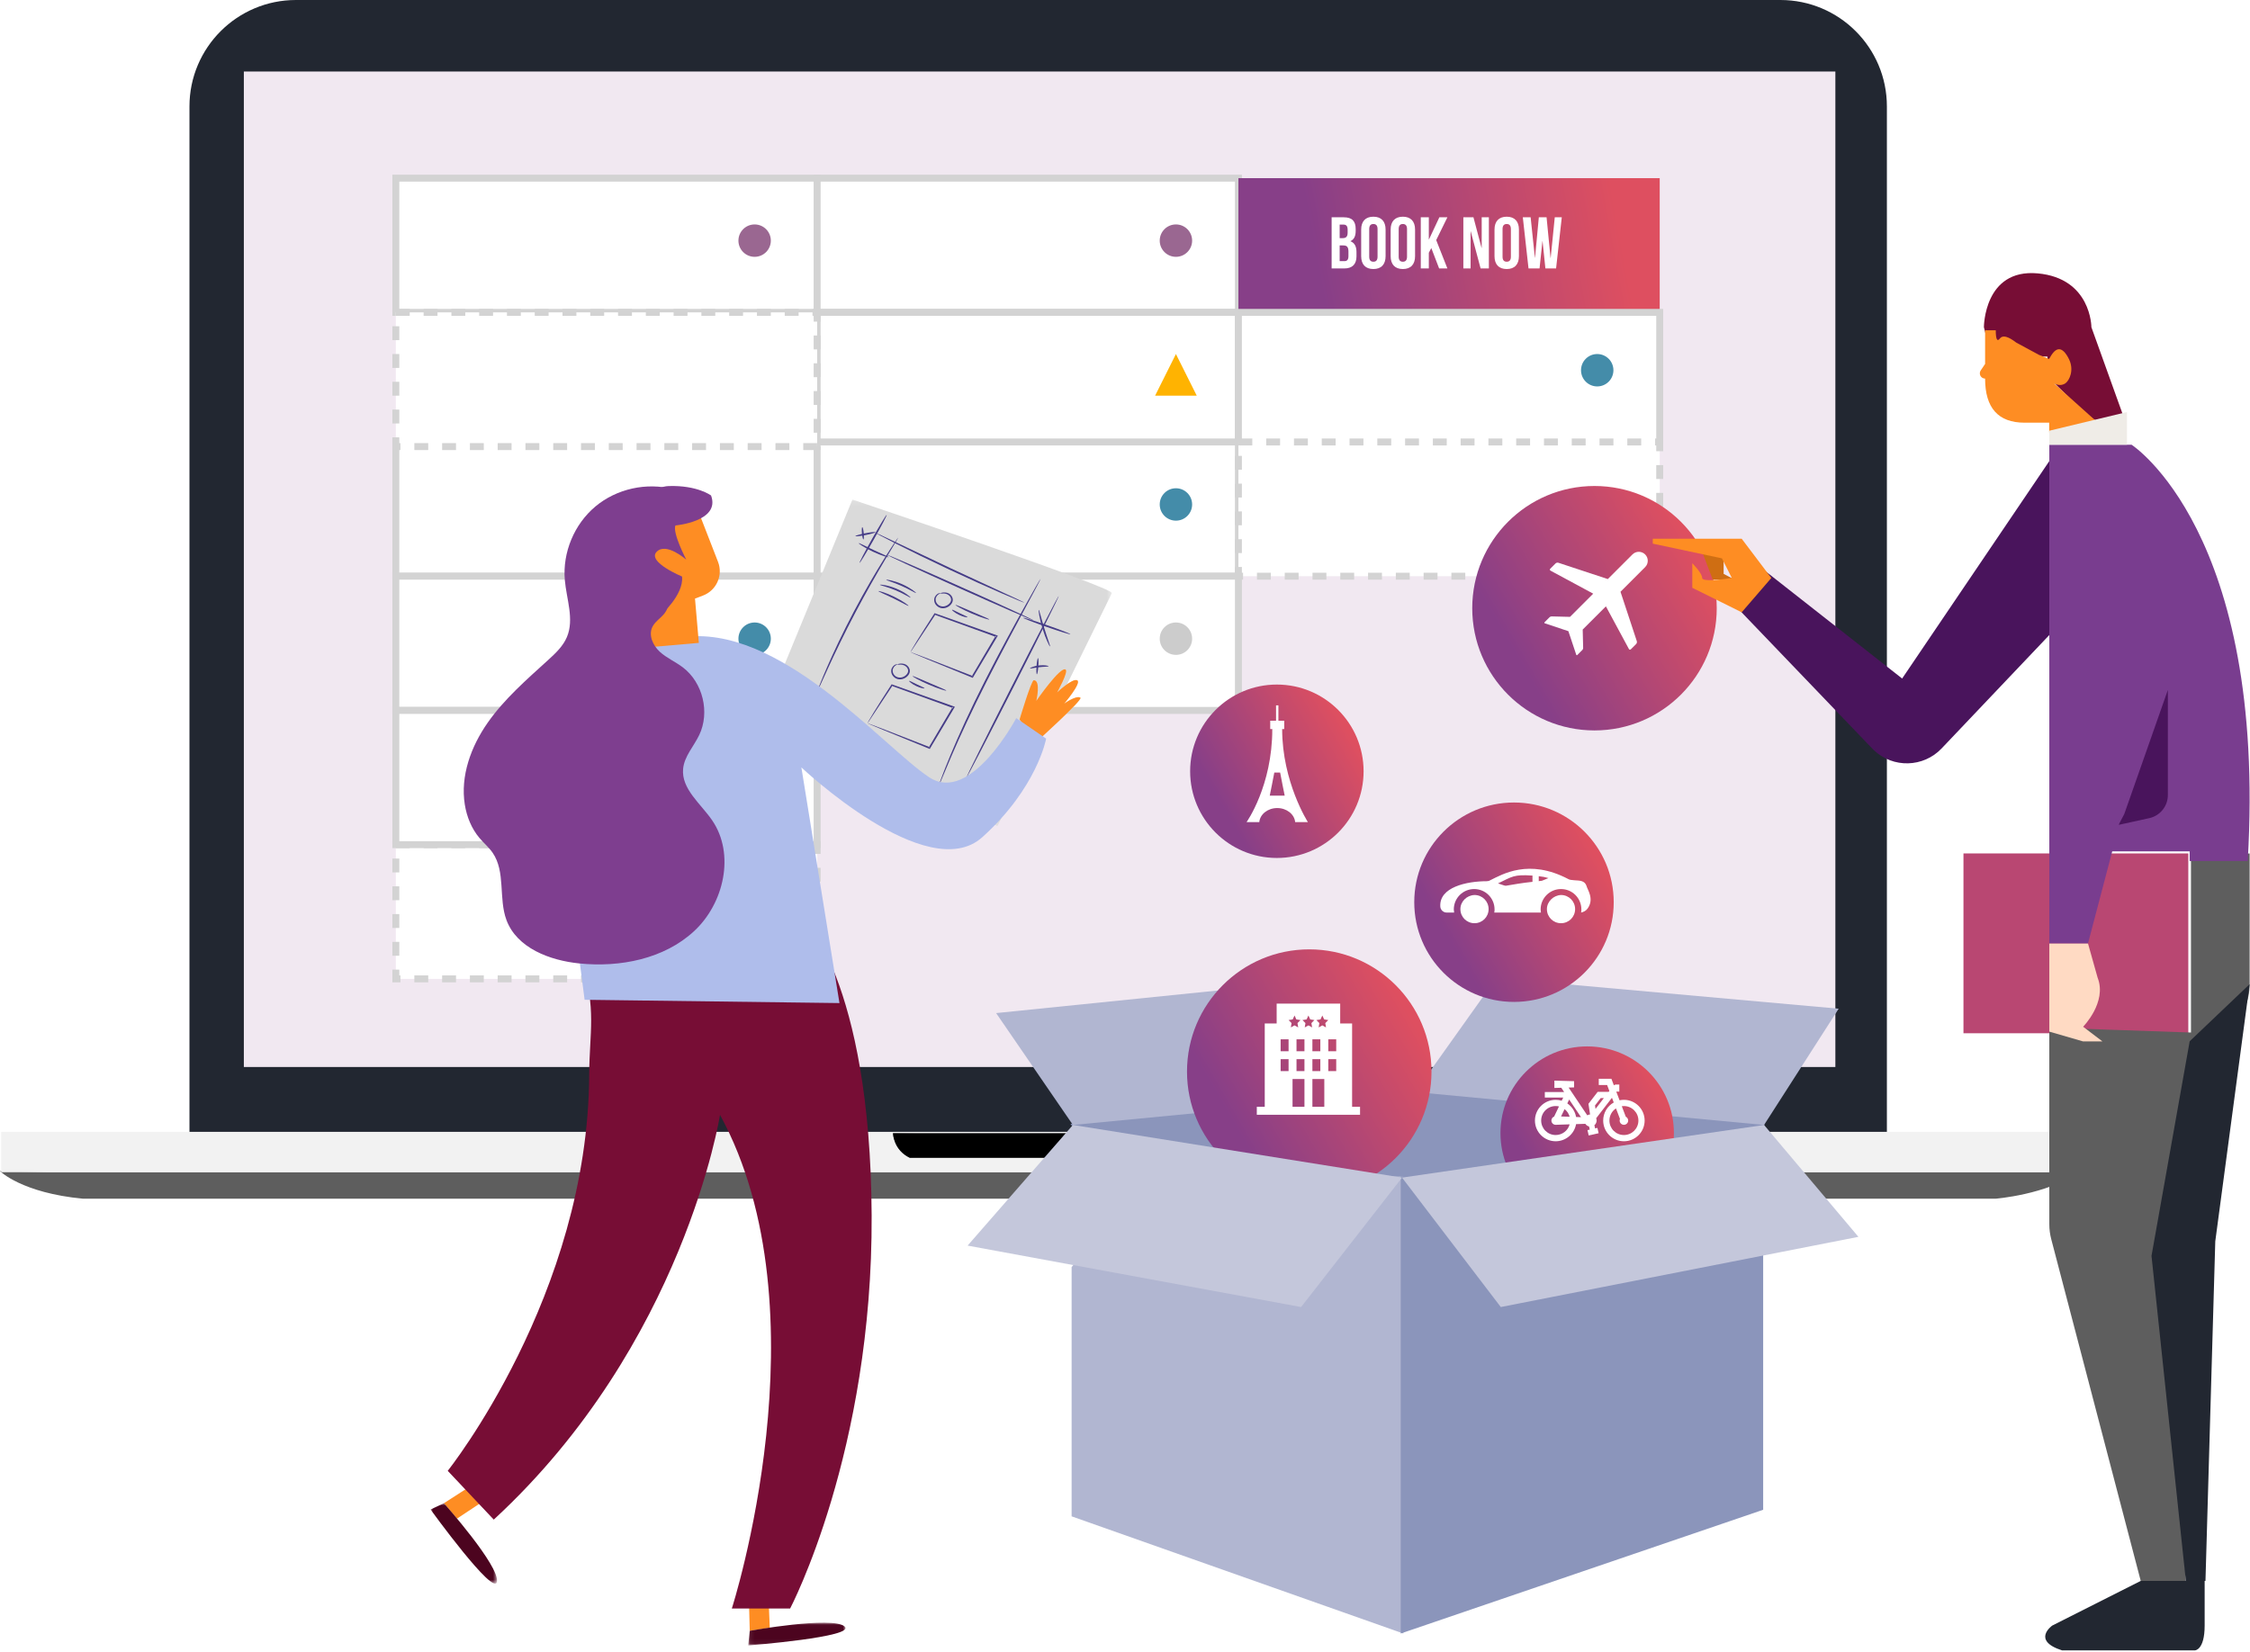<?xml version="1.0" encoding="UTF-8"?> <svg xmlns="http://www.w3.org/2000/svg" xmlns:xlink="http://www.w3.org/1999/xlink" width="486px" height="357px" viewBox="0 0 486 357"><title>Group 39</title><desc>Created with Sketch.</desc><defs><linearGradient x1="17.949%" y1="51.953%" x2="91.026%" y2="47.656%" id="linearGradient-1"><stop stop-color="#873F88" offset="0%"></stop><stop stop-color="#DE4F60" offset="100%"></stop></linearGradient><linearGradient x1="100%" y1="37.234%" x2="0%" y2="37.234%" id="linearGradient-2"><stop stop-color="#949599" offset="0%"></stop><stop stop-color="#9E9FA3" offset="3.582%"></stop><stop stop-color="#B9BABC" offset="5.166%"></stop><stop stop-color="#E0E1E3" offset="8.56%"></stop><stop stop-color="#D8D9DB" offset="91.829%"></stop><stop stop-color="#C2C3C5" offset="94.545%"></stop><stop stop-color="#8D8E90" offset="100%"></stop></linearGradient><path d="M192.882,244.825 C192.882,244.825 192.933,248.434 196.519,250.158 L252.278,250.158 C252.278,250.158 255.346,249.036 256.028,244.825 L193.786,244.825" id="path-3"></path><filter x="-0.8%" y="-9.4%" width="101.6%" height="118.8%" id="filter-4"><feGaussianBlur stdDeviation="0.5" in="SourceAlpha" result="shadowBlurInner1"></feGaussianBlur><feOffset dx="0" dy="0" in="shadowBlurInner1" result="shadowOffsetInner1"></feOffset><feComposite in="shadowOffsetInner1" in2="SourceAlpha" operator="arithmetic" k2="-1" k3="1" result="shadowInnerInner1"></feComposite><feColorMatrix values="0 0 0 0 0 0 0 0 0 0 0 0 0 0 0 0 0 0 0.301 0" type="matrix" in="shadowInnerInner1"></feColorMatrix></filter><linearGradient x1="17.949%" y1="69.231%" x2="91.026%" y2="26.923%" id="linearGradient-5"><stop stop-color="#873F88" offset="0%"></stop><stop stop-color="#DE4F60" offset="100%"></stop></linearGradient><polygon id="path-6" points="0.166 0.135 76.623 0.135 76.623 70.678 0.166 70.678"></polygon><polygon id="path-8" points="0.057 0.021 21.08 0.021 21.08 4.945 0.057 4.945"></polygon><polygon id="path-10" points="0 0.971 14.363 0.971 14.363 18.344 0 18.344"></polygon></defs><g id="Page-1" stroke="none" stroke-width="1" fill="none" fill-rule="evenodd"><g id="Features---V2-Copy-6" transform="translate(-375, -1398)"><g id="Group-39" transform="translate(375, 1398)"><g id="Group-38"><path d="M63.929,0 C51.224,0 40.924,10.302 40.924,22.997 L40.924,244.742 L407.568,244.742 L407.568,22.997 C407.568,10.296 397.27,0 384.563,0 L63.929,0 Z" id="screen-border" fill="#222731" fill-rule="nonzero"></path><polygon id="screen" fill="#F1E8F1" points="52.672 15.451 52.672 230.527 396.439 230.527 396.439 15.451"></polygon><rect id="Rectangle-Copy-6" stroke="#D3D3D3" stroke-width="1.5" fill="#FFFFFF" x="85.5" y="38.489" width="91" height="29"></rect><rect id="Rectangle-Copy-8" stroke="#D3D3D3" stroke-width="1.5" fill="#FFFFFF" x="176.5" y="38.489" width="91" height="29"></rect><rect id="Rectangle-Copy-9" stroke="#D3D3D3" stroke-width="1.5" fill="#FFFFFF" x="176.5" y="67.489" width="91" height="29"></rect><rect id="Rectangle-Copy-10" fill="url(#linearGradient-1)" x="267.5" y="38.489" width="91" height="29"></rect><rect id="Rectangle-Copy-11" stroke="#D3D3D3" stroke-width="1.5" fill="#FFFFFF" x="267.5" y="67.489" width="91" height="29"></rect><rect id="Rectangle-Copy-6" stroke="#D3D3D3" stroke-width="1.5" fill="#FFFFFF" x="85.5" y="95.489" width="91" height="29"></rect><rect id="Rectangle-Copy-7" stroke="#D3D3D3" stroke-width="1.5" fill="#FFFFFF" x="85.5" y="124.489" width="91" height="29"></rect><path d="M85.5,182.489 L176.5,182.489 L176.5,211.489 L85.5,211.489 L85.5,182.489 Z" id="Rectangle-Copy-14" stroke="#D3D3D3" stroke-width="1.5" fill="#FFFFFF" stroke-dasharray="3,3"></path><rect id="Rectangle-Copy-12" stroke="#D3D3D3" stroke-width="1.5" fill="#FFFFFF" x="85.5" y="153.489" width="91" height="29"></rect><rect id="Rectangle-Copy-8" stroke="#D3D3D3" stroke-width="1.5" fill="#FFFFFF" x="176.5" y="95.489" width="91" height="29"></rect><rect id="Rectangle-Copy-9" stroke="#D3D3D3" stroke-width="1.5" fill="#FFFFFF" x="176.5" y="124.489" width="91" height="29"></rect><path d="M267.5,95.489 L358.5,95.489 L358.5,124.489 L267.5,124.489 L267.5,95.489 Z" id="Rectangle-Copy-10" stroke="#D3D3D3" stroke-width="1.5" fill="#FFFFFF" stroke-dasharray="3,3"></path><circle id="Oval-3" fill="#9A6791" cx="163" cy="51.989" r="3.5"></circle><circle id="Oval-3" fill="#9A6791" cx="254" cy="51.989" r="3.5"></circle><circle id="Oval-3" fill="#448CA9" cx="254" cy="108.989" r="3.5"></circle><circle id="Oval-3" fill="#448CA9" cx="345" cy="79.989" r="3.5"></circle><circle id="Oval-3" fill="#448CA9" cx="163" cy="137.989" r="3.5"></circle><circle id="Oval-3-Copy" fill="#CCCCCC" cx="254" cy="137.989" r="3.5"></circle><circle id="Oval-3" fill="#CCCCCC" cx="163" cy="166.989" r="3.5"></circle><circle id="Oval-3" fill="#CCCCCC" cx="163" cy="195.989" r="3.5"></circle><polygon id="Triangle-2" fill="#FFB301" points="254 76.489 258.5 85.489 249.5 85.489"></polygon><path d="M85.5,67.489 L176.5,67.489 L176.5,96.489 L85.5,96.489 L85.5,67.489 Z" id="Rectangle-Copy-7" stroke="#D3D3D3" stroke-width="1.5" fill="#FFFFFF" stroke-dasharray="3,3"></path><path d="M-1.81529579e-14,253.024 C-1.81529579e-14,253.024 4.686,257.739 17.957,258.985 L430.987,258.985 C430.987,258.985 441.998,258.151 449.14,253.229 L10.407,253.229 L-1.81529579e-14,253.024 Z" id="lower-bottom" fill="#5E5E5E" fill-rule="nonzero"></path><polygon id="upper-bottom" fill="#F2F2F2" points="0.25 244.537 0.25 253.26 449.314 253.26 449.314 244.537"></polygon><g id="indent"><use fill="url(#linearGradient-2)" fill-rule="evenodd" xlink:href="#path-3"></use><use fill="black" fill-opacity="1" filter="url(#filter-4)" xlink:href="#path-3"></use></g><g id="Group-2" transform="translate(209, 204.526)"><polygon id="Path-8" stroke="#8B95BB" stroke-width="0.56" fill="#8B95BB" points="96.683 31.415 96.683 58.192 36.493 56.534 22.749 38.524"></polygon><polygon id="Path-6" stroke="#B1B6D1" stroke-width="0.56" fill="#B1B6D1" points="22.749 69.33 22.749 122.884 93.839 148.003 93.839 49.899 37.915 51.32"></polygon><path d="M171.564,121.463 L93.839,148.003 L93.839,49.899 C140.917,49.899 164.455,49.899 164.455,49.899 C164.455,49.899 166.825,55.349 171.564,66.249 L171.564,121.463 Z" id="Path-7" stroke="#8B95BB" stroke-width="0.56" fill="#8B95BB"></path><polygon id="Path-9" stroke="#8B95BB" stroke-width="0.56" fill="#8B95BB" points="96.683 31.415 96.683 52.268 172.038 38.524"></polygon><polygon id="Path-2" fill="#B1B6D1" points="22.749 38.524 6.161 14.353 80.569 6.77 96.683 31.415"></polygon><polygon id="Path-3" fill="#B1B6D1" points="172.038 38.524 188.152 13.406 114.218 6.77 96.683 31.415"></polygon><circle id="Oval-Copy-4" fill="url(#linearGradient-5)" cx="133.831" cy="40.284" r="18.733"></circle><polygon id="Path-4" fill="#C4C7DB" points="93.839 49.899 115.166 77.861 192.417 62.695 172.038 38.524"></polygon><circle id="Oval-Copy" fill="url(#linearGradient-5)" cx="73.798" cy="26.99" r="26.405"></circle><polygon id="Path-5" fill="#C4C7DB" points="22.749 38.524 0 64.59 72.038 77.861 93.839 49.899"></polygon></g><circle id="Oval" fill="url(#linearGradient-5)" cx="344.41" cy="131.405" r="26.405"></circle><circle id="Oval-Copy-2" fill="url(#linearGradient-5)" cx="327.022" cy="194.924" r="21.542"></circle><circle id="Oval-Copy-3" fill="url(#linearGradient-5)" cx="275.803" cy="166.633" r="18.733"></circle><g id="noun_Hotel_2195687" transform="translate(270.928, 216.467)" fill="#FFFFFF" fill-rule="nonzero"><g id="Group" transform="translate(0, 0.159)"><path d="M4.83,0.203 L4.83,4.491 L2.257,4.491 L2.257,22.503 L0.542,22.503 L0.542,24.218 L22.842,24.218 L22.842,22.503 L21.127,22.503 L21.127,4.491 L18.554,4.491 L18.554,0.203 L4.83,0.203 Z M8.69,2.776 L9.087,3.623 L9.977,3.759 L9.333,4.418 L9.486,5.349 L8.69,4.91 L7.894,5.349 L8.047,4.418 L7.404,3.759 L8.293,3.623 L8.69,2.776 Z M11.692,2.776 L12.089,3.623 L12.979,3.759 L12.335,4.418 L12.488,5.349 L11.692,4.91 L10.896,5.349 L11.049,4.418 L10.406,3.759 L11.295,3.623 L11.692,2.776 Z M14.694,2.776 L15.091,3.623 L15.981,3.759 L15.337,4.418 L15.49,5.349 L14.694,4.91 L13.898,5.349 L14.051,4.418 L13.407,3.759 L14.297,3.623 L14.694,2.776 Z M5.688,7.922 L7.404,7.922 L7.404,10.495 L5.688,10.495 L5.688,7.922 Z M9.119,7.922 L10.834,7.922 L10.834,10.495 L9.119,10.495 L9.119,7.922 Z M12.55,7.922 L14.265,7.922 L14.265,10.495 L12.55,10.495 L12.55,7.922 Z M15.981,7.922 L17.696,7.922 L17.696,10.495 L15.981,10.495 L15.981,7.922 Z M5.688,12.21 L7.404,12.21 L7.404,14.784 L5.688,14.784 L5.688,12.21 Z M9.119,12.21 L10.834,12.21 L10.834,14.784 L9.119,14.784 L9.119,12.21 Z M12.55,12.21 L14.265,12.21 L14.265,14.784 L12.55,14.784 L12.55,12.21 Z M15.981,12.21 L17.696,12.21 L17.696,14.784 L15.981,14.784 L15.981,12.21 Z M8.261,16.499 L10.834,16.499 L10.834,22.503 L8.261,22.503 L8.261,16.499 Z M12.55,16.499 L15.123,16.499 L15.123,22.503 L12.55,22.503 L12.55,16.499 Z" id="Shape"></path></g></g><g id="noun_Plane_1827004" transform="translate(333.577, 119.218)" fill="#FFFFFF" fill-rule="nonzero"><path d="M19.835,19.917 C19.976,19.775 20.041,19.505 19.978,19.315 L16.451,8.632 L21.775,3.307 C22.532,2.551 22.532,1.324 21.775,0.567 C21.019,-0.189 19.792,-0.189 19.036,0.567 L13.711,5.892 L3.028,2.365 C2.837,2.302 2.568,2.366 2.426,2.508 L1.284,3.65 C1.142,3.791 1.17,3.984 1.347,4.079 L10.557,9.046 L5.547,14.056 L1.555,13.958 C1.421,13.955 1.236,14.029 1.141,14.124 L0.057,15.208 C-0.038,15.303 -0.011,15.414 0.115,15.456 L5.194,17.149 L6.887,22.227 C6.929,22.354 7.04,22.38 7.135,22.286 L8.219,21.201 C8.314,21.107 8.388,20.922 8.384,20.788 L8.287,16.796 L13.297,11.786 L18.264,20.996 C18.359,21.172 18.551,21.2 18.693,21.058 L19.835,19.917 Z" id="Path"></path></g><g id="noun_grand-tourer_2028267" transform="translate(310.434, 187.477)" fill="#FFFFFF" fill-rule="nonzero"><g id="Group"><path d="M32.498,8.802 C33.988,6.703 32.431,4.739 32.228,3.859 C31.821,2.776 30.806,2.776 29.655,2.708 C28.978,2.64 28.639,2.64 28.301,2.437 C19.77,-2.031 14.083,1.422 11.442,2.708 C11.239,2.844 10.968,2.911 10.697,2.911 C6.364,2.911 0.339,4.198 0.677,8.463 C0.745,9.14 1.354,9.682 2.031,9.682 L3.656,9.682 C3.656,9.479 3.588,9.208 3.588,9.005 C3.588,6.567 5.552,4.604 7.989,4.604 C10.427,4.604 12.39,6.567 12.39,9.005 C12.39,9.208 12.39,9.479 12.322,9.682 L22.41,9.682 C22.41,9.479 22.343,9.208 22.343,9.005 C22.343,6.567 24.306,4.604 26.743,4.604 C29.181,4.604 31.144,6.567 31.144,9.005 C31.144,9.208 31.144,9.479 31.077,9.682 C31.686,9.546 32.16,9.276 32.498,8.802 Z M20.582,3.047 C18.551,3.25 16.181,3.656 15.03,3.859 C14.76,3.927 14.557,3.859 14.353,3.791 L13.135,3.385 C16.249,1.896 16.52,1.422 20.582,1.693 L20.582,3.047 Z M22.884,2.708 C22.749,2.776 22.546,2.844 22.41,2.844 C22.275,2.844 22.072,2.844 21.936,2.911 L21.936,1.828 C22.681,1.896 23.358,2.031 24.035,2.234 L22.884,2.708 Z" id="Shape"></path><path d="M5.01,8.937 C5.01,10.63 6.364,11.984 8.057,11.984 C9.75,11.984 11.104,10.63 11.104,8.937 C11.104,7.244 9.75,5.89 8.057,5.89 C6.364,5.958 5.01,7.312 5.01,8.937 Z" id="Path"></path><path d="M23.697,8.937 C23.697,10.63 25.051,11.984 26.743,11.984 C28.436,11.984 29.79,10.63 29.79,8.937 C29.79,7.244 28.436,5.89 26.743,5.89 C25.119,5.958 23.697,7.312 23.697,8.937 Z" id="Path"></path></g></g><g id="noun_Paris_1573556" transform="translate(269.257, 152.393)" fill="#FFFFFF" fill-rule="nonzero"><path d="M7.689,5.127 L8.136,5.127 L8.136,3.32 L6.878,3.32 L6.878,-4.61852778e-14 L6.369,-4.61852778e-14 L6.369,3.32 L5.11,3.32 L5.11,5.127 L5.558,5.127 C5.558,17.45 5.32907052e-15,25.224 5.32907052e-15,25.224 L2.748,25.224 C2.907,23.526 4.579,22.188 6.623,22.188 C8.667,22.188 10.34,23.526 10.498,25.224 L13.247,25.224 C13.247,25.224 7.689,16.563 7.689,5.127 Z M5.008,19.508 C5.224,18.451 5.724,15.989 5.992,14.525 L7.254,14.525 C7.523,15.989 8.022,18.451 8.238,19.508 L5.008,19.508 Z" id="Shape"></path></g><g id="noun_Moped_1755798" transform="translate(331.546, 232.716)" fill="#FFFFFF" fill-rule="nonzero"><path d="M7.5,10.2 C7.133,11.56 5.897,12.509 4.478,12.509 C2.746,12.509 1.347,11.11 1.347,9.379 C1.347,7.648 2.747,6.248 4.478,6.248 C4.724,6.248 4.964,6.276 5.194,6.33 L4.146,8.519 C3.8,8.653 3.556,8.987 3.556,9.379 C3.556,9.887 3.969,10.3 4.478,10.3 L7.5,10.2 Z M6.403,6.909 C6.933,7.324 7.325,7.911 7.5,8.562 L5.642,8.498 L6.403,6.909 Z M7.395,4.837 L9.954,8.647 L8.888,8.61 C8.68,7.405 7.991,6.359 6.992,5.678 L7.395,4.837 Z M14.889,4.529 L13.088,6.867 L12.976,6.126 L14.207,4.529 L14.889,4.529 Z M16.089,9.379 C16.089,8.317 16.623,7.337 17.507,6.758 L18.368,9.028 C18.323,9.136 18.298,9.255 18.298,9.38 C18.298,9.888 18.71,10.301 19.219,10.301 C19.728,10.301 20.14,9.888 20.14,9.38 C20.14,9.016 19.929,8.701 19.623,8.552 L18.763,6.282 C18.911,6.26 19.064,6.249 19.219,6.249 C20.949,6.249 22.35,7.649 22.35,9.38 C22.35,11.11 20.95,12.51 19.219,12.51 C17.486,12.509 16.089,11.111 16.089,9.379 Z M13.225,8.889 L16.636,4.461 L17.022,5.478 C15.617,6.271 14.742,7.757 14.742,9.379 C14.742,11.847 16.751,13.856 19.219,13.856 C21.69,13.856 23.696,11.85 23.696,9.379 C23.696,6.909 21.689,4.902 19.219,4.902 C18.896,4.902 18.581,4.936 18.277,5.001 L17.57,3.135 L18.226,3.135 L18.226,1.601 L17.508,1.601 C17.335,1.601 17.175,1.663 17.051,1.766 L16.519,0.362 L13.788,0.362 L13.788,1.708 L15.592,1.708 L16.077,2.987 L15.926,3.182 L13.55,3.182 L11.561,5.764 L11.907,8.063 C11.689,8.078 11.484,8.146 11.308,8.255 L7.855,3.114 L7.277,2.253 L8.457,2.22 L8.457,0.873 L4.202,0.755 L4.202,2.339 L5.691,2.297 L6.315,3.227 L2.135,3.227 L2.135,4.416 L6.11,4.416 L5.785,5.095 C5.371,4.969 4.932,4.9 4.477,4.9 C2.007,4.902 0,6.908 0,9.379 C0,11.849 2.007,13.856 4.477,13.856 C6.654,13.856 8.513,12.282 8.887,10.155 L10.888,10.089 C11.068,10.371 11.353,10.579 11.687,10.66 L11.843,11.339 L11.351,11.45 L11.611,12.606 L13.757,12.121 L13.498,10.966 L13,11.079 L12.842,10.394 C13.282,10.029 13.437,9.418 13.225,8.889 Z" id="Shape"></path></g><path d="M290.253,46.946 C292.053,46.946 292.827,47.783 292.827,49.488 L292.827,49.883 C292.827,51.02 292.48,51.731 291.706,52.094 L291.706,52.125 C292.638,52.489 293.001,53.31 293.001,54.478 L293.001,55.379 C293.001,57.084 292.101,58 290.364,58 L287.632,58 L287.632,46.946 L290.253,46.946 Z M290.143,53.026 L289.369,53.026 L289.369,56.421 L290.364,56.421 C290.948,56.421 291.264,56.152 291.264,55.331 L291.264,54.368 C291.264,53.341 290.932,53.026 290.143,53.026 Z M290.206,48.525 L289.369,48.525 L289.369,51.446 L290.048,51.446 C290.695,51.446 291.09,51.162 291.09,50.278 L291.09,49.662 C291.09,48.872 290.822,48.525 290.206,48.525 Z M295.751,49.488 L295.751,55.457 C295.751,56.247 296.098,56.547 296.651,56.547 C297.204,56.547 297.551,56.247 297.551,55.457 L297.551,49.488 C297.551,48.699 297.204,48.398 296.651,48.398 C296.098,48.398 295.751,48.699 295.751,49.488 Z M294.014,55.347 L294.014,49.599 C294.014,47.83 294.946,46.819 296.651,46.819 C298.357,46.819 299.288,47.83 299.288,49.599 L299.288,55.347 C299.288,57.116 298.357,58.126 296.651,58.126 C294.946,58.126 294.014,57.116 294.014,55.347 Z M302.117,49.488 L302.117,55.457 C302.117,56.247 302.465,56.547 303.018,56.547 C303.57,56.547 303.918,56.247 303.918,55.457 L303.918,49.488 C303.918,48.699 303.57,48.398 303.018,48.398 C302.465,48.398 302.117,48.699 302.117,49.488 Z M300.38,55.347 L300.38,49.599 C300.38,47.83 301.312,46.819 303.018,46.819 C304.723,46.819 305.655,47.83 305.655,49.599 L305.655,55.347 C305.655,57.116 304.723,58.126 303.018,58.126 C301.312,58.126 300.38,57.116 300.38,55.347 Z M310.853,58 L309.163,53.594 L308.626,54.605 L308.626,58 L306.889,58 L306.889,46.946 L308.626,46.946 L308.626,51.731 L308.658,51.731 L310.9,46.946 L312.637,46.946 L310.221,51.873 L312.637,58 L310.853,58 Z M319.811,58 L317.679,49.993 L317.648,49.993 L317.648,58 L316.084,58 L316.084,46.946 L318.264,46.946 L320.017,53.562 L320.048,53.562 L320.048,46.946 L321.596,46.946 L321.596,58 L319.811,58 Z M324.551,49.488 L324.551,55.457 C324.551,56.247 324.899,56.547 325.451,56.547 C326.004,56.547 326.351,56.247 326.351,55.457 L326.351,49.488 C326.351,48.699 326.004,48.398 325.451,48.398 C324.899,48.398 324.551,48.699 324.551,49.488 Z M322.814,55.347 L322.814,49.599 C322.814,47.83 323.746,46.819 325.451,46.819 C327.157,46.819 328.089,47.83 328.089,49.599 L328.089,55.347 C328.089,57.116 327.157,58.126 325.451,58.126 C323.746,58.126 322.814,57.116 322.814,55.347 Z M333.807,58 L333.192,52.11 L333.16,52.11 L332.544,58 L330.16,58 L328.928,46.946 L330.618,46.946 L331.533,55.663 L331.565,55.663 L332.386,46.946 L334.06,46.946 L334.913,55.726 L334.945,55.726 L335.829,46.946 L337.345,46.946 L336.113,58 L333.807,58 Z" id="booknow" fill="#FFFFFF" fill-rule="nonzero"></path><g id="PERSON-Copy-2" transform="translate(357, 59)"><polygon id="Rectangle-39" fill="#B94772" points="67.108 125.386 115.673 125.386 115.673 164.237 67.108 164.237"></polygon><path d="M105.399,282.559 L86.283,292.209 C86.283,292.209 81.731,295.425 88.407,297.57 L117.081,297.57 C117.081,297.57 119.205,297.57 119.205,292.209 L119.205,282.559 L105.399,282.559 Z" id="Path-23" fill="#222731" fill-rule="nonzero"></path><path d="M105.399,282.559 L86.063,208.701 C85.789,207.655 85.651,206.579 85.651,205.497 L85.651,163.026 L116.254,164.076 L116.253,126.269 L128.918,125.386 L128.918,151.476 L128.918,153.685 C128.918,160.679 123.247,166.35 116.253,166.35 L116.253,166.35 L111.046,206.6 C111,206.95 110.987,207.303 111.007,207.655 L115.143,282.559 L105.399,282.559 Z" id="Path-24" fill="#5E5E5E" fill-rule="nonzero"></path><polygon id="Path-25" fill="#222731" fill-rule="nonzero" points="119.381 282.559 121.5 209.191 128.918 153.641 115.972 165.967 107.726 212.336 115.143 282.559"></polygon><path d="M97.13,166.003 L92.955,162.825 C92.955,162.825 98.173,157.527 96.086,152.229 L93.999,144.811 L85.651,144.811 L85.651,161.765 L85.651,163.884 L92.955,166.003 L97.13,166.003 Z" id="Path-26" fill="#FFDAC3"></path><path d="M94.013,144.811 L85.651,144.811 L85.651,37.086 L103.421,37.086 C103.421,37.086 132.69,55.912 128.509,127.031 L115.965,127.031 L115.965,124.94 L99.24,124.94 L94.013,144.811 Z" id="Path-27" fill="#793D8F"></path><path d="M18.543,72.626 L24.409,64.465 L53.862,87.597 L85.651,40.618 L85.651,78.201 L62.39,102.699 C58.455,106.844 51.904,107.014 47.758,103.078 C47.641,102.967 47.526,102.852 47.414,102.736 L18.543,72.626 Z" id="Path" fill="#49145C"></path><polygon id="Path" fill="#CF6E13" points="10.596 60.044 12.951 66.225 17.66 66.225 15.305 64.989 15.305 62.516 15.305 61.28"></polygon><path d="M17.071,65.872 L14.937,61.633 L0,58.454 L0,57.395 L19.205,57.395 L25.607,65.872 L19.205,73.289 L8.536,67.991 L8.536,62.693 C8.536,62.693 10.67,64.812 10.67,65.872 C10.67,66.931 17.071,65.872 17.071,65.872 Z" id="Path" fill="#FE8D23" fill-rule="nonzero"></path><path d="M95.68,31.788 C94.624,31.788 86.299,23.313 86.299,23.313 C86.299,23.313 90.52,23.313 89.465,19.085 C88.409,14.858 85.243,19.085 85.243,19.085 L85.243,18.028 L76.8,18.028 C76.8,18.028 75.744,14.858 72.578,15.915 L71.523,11.688 C71.523,11.688 71.523,-0.994 83.132,0.063 C94.742,1.119 94.742,11.688 94.742,11.688 L101.545,30.614 C101.545,30.614 96.735,31.788 95.68,31.788 Z" id="Path-41" fill="#770D35" fill-rule="nonzero"></path><path d="M71.782,12.362 L71.782,19.624 L70.839,21.03 C70.49,21.551 70.628,22.256 71.149,22.606 C71.337,22.731 71.557,22.798 71.782,22.798 L71.782,22.798 C71.782,29.147 74.622,32.321 80.302,32.321 C85.982,32.321 87.757,32.321 85.627,32.321 L85.627,34.437 L96.158,32.342 L86.692,23.856 C87.599,24.284 88.387,24.284 89.056,23.856 C90.059,23.215 91.045,20.867 89.886,18.566 C88.466,15.745 87.047,15.745 85.627,18.566 L83.399,17.66 L78.498,15.011 C76.739,13.651 75.565,13.357 74.977,14.128 C74.389,14.899 74.091,14.31 74.083,12.362 L71.782,12.362 Z" id="Path-43" fill="#FE8D23" fill-rule="nonzero"></path><path d="M101.843,116.873 L111.258,90.066 L111.258,112.771 C111.258,115.168 109.591,117.243 107.251,117.761 C102.901,118.723 100.706,119.205 100.666,119.205 C100.615,119.205 101.007,118.428 101.843,116.873 Z" id="Path-38" fill="#49145C"></path><polygon id="Path-28" fill="#EFECE7" points="85.651 37.086 85.651 34.058 102.428 30.022 102.428 37.086"></polygon></g><g id="Group-3" transform="translate(163.541, 107.798)"><mask id="mask-7" fill="white"><use xlink:href="#path-6"></use></mask><g id="Clip-2"></g><path d="M0.166,49.772 L20.583,0.135 C20.583,0.135 77.215,19.163 76.619,20.35 C76.023,21.539 51.908,70.678 51.908,70.678 L0.166,49.772 Z" id="Fill-1" fill="#DADADA" mask="url(#mask-7)"></path></g><path d="M194.007,116.149 C194.017,116.155 193.96,116.271 193.837,116.489 C193.686,116.743 193.503,117.052 193.28,117.429 C192.764,118.287 192.064,119.448 191.216,120.859 C189.483,123.762 187.151,127.809 184.747,132.37 C182.344,136.934 180.328,141.147 178.917,144.219 C178.234,145.717 177.673,146.948 177.256,147.861 C177.073,148.255 176.92,148.582 176.797,148.85 C176.688,149.074 176.624,149.189 176.612,149.185 C176.6,149.179 176.64,149.052 176.726,148.818 C176.831,148.545 176.96,148.21 177.117,147.804 C177.461,146.92 177.989,145.657 178.665,144.106 C180.014,141.003 181.997,136.762 184.401,132.19 C186.809,127.618 189.185,123.586 190.981,120.716 C191.877,119.28 192.621,118.13 193.153,117.346 C193.399,116.987 193.602,116.688 193.769,116.446 C193.914,116.244 193.995,116.141 194.007,116.149" id="Fill-4" fill="#453C87"></path><path d="M221.271,130.206 C221.265,130.218 221.148,130.18 220.926,130.097 C220.663,129.994 220.346,129.865 219.964,129.714 C219.132,129.374 217.935,128.866 216.461,128.226 C213.513,126.948 209.463,125.133 205.025,123.052 C200.584,120.969 196.6,119.015 193.733,117.565 C192.299,116.84 191.143,116.245 190.35,115.821 C189.988,115.627 189.688,115.462 189.442,115.328 C189.235,115.211 189.13,115.143 189.138,115.133 C189.144,115.12 189.259,115.163 189.478,115.258 C189.734,115.375 190.044,115.516 190.419,115.686 C191.286,116.098 192.446,116.649 193.855,117.317 C196.807,118.72 200.789,120.611 205.19,122.699 C209.608,124.748 213.608,126.601 216.574,127.977 C217.989,128.63 219.155,129.173 220.026,129.576 C220.395,129.754 220.703,129.903 220.958,130.024 C221.168,130.133 221.277,130.194 221.271,130.206" id="Fill-6" fill="#453C87"></path><path d="M224.774,125.041 C224.786,125.047 224.712,125.207 224.563,125.505 C224.39,125.838 224.168,126.268 223.892,126.803 C223.272,127.964 222.413,129.571 221.36,131.543 C219.218,135.54 216.246,141.055 213.115,147.224 C209.987,153.398 207.351,159.08 205.555,163.239 C204.657,165.32 203.943,167.012 203.464,168.186 C203.232,168.74 203.045,169.186 202.9,169.531 C202.767,169.838 202.692,169.999 202.678,169.993 C202.666,169.989 202.717,169.82 202.827,169.503 C202.954,169.153 203.119,168.697 203.325,168.13 C203.759,166.939 204.432,165.229 205.302,163.134 C207.035,158.937 209.636,153.23 212.767,147.047 C215.9,140.872 218.914,135.375 221.12,131.412 C222.217,129.464 223.113,127.877 223.756,126.731 C224.062,126.21 224.305,125.79 224.494,125.469 C224.666,125.18 224.762,125.033 224.774,125.041" id="Fill-8" fill="#453C87"></path><path d="M223.336,134.076 C223.292,134.175 216.161,131.076 207.411,127.16 C198.659,123.243 191.602,119.989 191.645,119.89 C191.689,119.792 198.818,122.888 207.57,126.806 C216.322,130.723 223.38,133.977 223.336,134.076" id="Fill-10" fill="#453C87"></path><path d="M197.854,128.108 C197.788,128.203 196.465,127.343 194.697,126.568 C192.93,125.78 191.405,125.379 191.43,125.266 C191.446,125.169 193.046,125.407 194.854,126.212 C196.666,127.008 197.916,128.031 197.854,128.108" id="Fill-12" fill="#453C87"></path><path d="M196.681,129.107 C196.614,129.204 195.276,128.288 193.45,127.533 C191.628,126.764 190.039,126.457 190.059,126.34 C190.067,126.245 191.726,126.386 193.601,127.175 C195.481,127.953 196.747,129.033 196.681,129.107" id="Fill-14" fill="#453C87"></path><path d="M196.242,130.897 C196.18,130.992 194.787,130.165 192.999,129.292 C191.213,128.414 189.707,127.817 189.743,127.712 C189.774,127.615 191.358,128.051 193.172,128.945 C194.986,129.829 196.299,130.813 196.242,130.897" id="Fill-16" fill="#453C87"></path><path d="M202.848,128.296 C202.84,128.272 202.978,128.187 203.258,128.102 C203.536,128.024 203.969,127.931 204.505,128.06 C205.03,128.177 205.66,128.633 205.791,129.409 C205.858,129.798 205.703,130.218 205.455,130.525 C205.209,130.84 204.871,131.1 204.478,131.254 C204.084,131.411 203.653,131.457 203.254,131.369 C202.852,131.282 202.509,131.062 202.26,130.793 C201.744,130.252 201.662,129.461 201.932,128.966 C202.183,128.464 202.596,128.218 202.886,128.147 C203.18,128.07 203.347,128.125 203.345,128.145 C203.345,128.177 203.182,128.177 202.936,128.288 C202.693,128.395 202.362,128.647 202.185,129.079 C201.994,129.499 202.087,130.107 202.521,130.547 C202.936,130.997 203.671,131.171 204.335,130.896 C204.978,130.64 205.515,130.02 205.435,129.455 C205.358,128.87 204.871,128.45 204.43,128.325 C203.975,128.179 203.564,128.218 203.289,128.252 C203.013,128.286 202.856,128.324 202.848,128.296" id="Fill-18" fill="#453C87"></path><path d="M213.685,133.838 C213.651,133.937 211.937,133.43 209.916,132.558 C207.891,131.692 206.345,130.796 206.393,130.703 C206.443,130.606 208.058,131.339 210.069,132.203 C212.076,133.065 213.723,133.733 213.685,133.838" id="Fill-20" fill="#453C87"></path><path d="M208.972,133.343 C208.946,133.444 208.104,133.301 207.162,132.849 C206.218,132.398 205.582,131.831 205.644,131.748 C205.709,131.656 206.423,132.065 207.331,132.499 C208.235,132.935 209.002,133.236 208.972,133.343" id="Fill-22" fill="#453C87"></path><path d="M196.681,140.898 C196.689,140.894 196.784,140.924 196.959,140.985 C197.162,141.06 197.408,141.152 197.71,141.263 C198.4,141.522 199.332,141.879 200.49,142.319 C202.884,143.25 206.202,144.542 210.104,146.058 L209.886,146.135 C211.414,143.547 213.113,140.67 214.901,137.638 C214.96,137.541 215.018,137.442 215.076,137.345 L215.179,137.628 C210.182,135.819 205.58,134.152 201.883,132.813 L202.066,132.751 C199.016,137.367 197.331,139.917 196.681,140.898 C196.631,140.874 197.096,140.032 197.988,138.589 C198.879,137.141 200.188,135.08 201.805,132.581 L201.871,132.478 L201.988,132.517 C205.694,133.837 210.305,135.48 215.31,137.262 L215.533,137.341 L215.411,137.543 C215.354,137.638 215.296,137.737 215.238,137.836 C213.438,140.86 211.728,143.736 210.192,146.314 L210.114,146.447 L209.973,146.389 C206.053,144.79 202.721,143.427 200.319,142.446 C199.189,141.974 198.281,141.595 197.609,141.316 C197.327,141.191 197.094,141.094 196.906,141.011 C196.749,140.94 196.673,140.902 196.681,140.898" id="Fill-24" fill="#453C87"></path><path d="M193.567,143.662 C193.559,143.638 193.696,143.553 193.978,143.467 C194.254,143.39 194.687,143.297 195.224,143.426 C195.748,143.543 196.38,143.998 196.509,144.775 C196.577,145.164 196.422,145.584 196.174,145.891 C195.929,146.206 195.59,146.466 195.196,146.62 C194.805,146.777 194.372,146.822 193.974,146.735 C193.571,146.648 193.227,146.428 192.979,146.158 C192.462,145.617 192.381,144.827 192.651,144.331 C192.901,143.83 193.315,143.584 193.605,143.513 C193.899,143.436 194.066,143.491 194.064,143.511 C194.064,143.543 193.901,143.543 193.654,143.654 C193.412,143.761 193.08,144.012 192.903,144.444 C192.713,144.864 192.806,145.473 193.239,145.913 C193.654,146.363 194.389,146.537 195.053,146.261 C195.697,146.006 196.233,145.386 196.154,144.821 C196.076,144.236 195.59,143.816 195.148,143.691 C194.693,143.545 194.282,143.584 194.008,143.618 C193.732,143.652 193.575,143.689 193.567,143.662" id="Fill-26" fill="#453C87"></path><path d="M204.403,149.204 C204.37,149.303 202.655,148.796 200.634,147.924 C198.61,147.058 197.064,146.162 197.112,146.069 C197.161,145.972 198.779,146.707 200.787,147.569 C202.794,148.431 204.441,149.099 204.403,149.204" id="Fill-28" fill="#453C87"></path><path d="M199.69,148.708 C199.665,148.809 198.822,148.667 197.88,148.215 C196.939,147.763 196.301,147.196 196.364,147.113 C196.428,147.022 197.141,147.43 198.049,147.864 C198.955,148.3 199.72,148.601 199.69,148.708" id="Fill-30" fill="#453C87"></path><path d="M187.4,156.263 C187.41,156.26 187.503,156.289 187.678,156.351 C187.88,156.426 188.127,156.517 188.429,156.628 C189.118,156.888 190.05,157.244 191.208,157.684 C193.603,158.616 196.921,159.908 200.823,161.424 L200.604,161.501 C202.132,158.913 203.831,156.036 205.621,153.004 C205.679,152.907 205.736,152.807 205.794,152.71 L205.897,152.994 C200.9,151.184 196.299,149.518 192.601,148.178 L192.784,148.117 C189.734,152.732 188.049,155.283 187.4,156.263 C187.35,156.24 187.815,155.397 188.707,153.955 C189.597,152.506 190.906,150.445 192.524,147.946 L192.589,147.843 L192.707,147.883 C196.412,149.203 201.024,150.846 206.029,152.627 L206.251,152.706 L206.13,152.909 C206.072,153.004 206.015,153.103 205.957,153.202 C204.157,156.226 202.446,159.101 200.91,161.679 L200.833,161.812 L200.692,161.755 C196.774,160.155 193.442,158.794 191.038,157.811 C189.909,157.34 188.999,156.961 188.328,156.682 C188.045,156.557 187.813,156.46 187.624,156.376 C187.467,156.305 187.392,156.267 187.4,156.263" id="Fill-32" fill="#453C87"></path><path d="M228.705,128.731 C228.8,128.779 224.417,137.603 218.914,148.433 C213.408,159.267 208.868,168.008 208.773,167.96 C208.675,167.911 213.06,159.09 218.566,148.259 C224.07,137.427 228.61,128.684 228.705,128.731" id="Fill-34" fill="#453C87"></path><path d="M231.206,137.026 C231.17,137.127 228.855,136.413 226.036,135.432 C223.217,134.451 220.959,133.575 220.995,133.474 C221.031,133.371 223.344,134.087 226.165,135.066 C228.984,136.047 231.242,136.923 231.206,137.026" id="Fill-36" fill="#453C87"></path><path d="M226.809,139.667 C226.718,139.711 225.867,138.038 225.192,135.833 C224.508,133.631 224.268,131.774 224.367,131.756 C224.478,131.737 224.89,133.542 225.565,135.72 C226.233,137.897 226.912,139.624 226.809,139.667" id="Fill-38" fill="#453C87"></path><path d="M223.964,145.672 C223.856,145.664 223.825,144.879 223.892,143.914 C223.962,142.953 224.105,142.178 224.212,142.186 C224.319,142.194 224.351,142.981 224.282,143.944 C224.214,144.905 224.071,145.68 223.964,145.672" id="Fill-40" fill="#453C87"></path><path d="M226.485,143.944 C226.471,144.055 225.571,144.019 224.482,144.15 C223.392,144.271 222.523,144.511 222.484,144.404 C222.444,144.312 223.292,143.892 224.437,143.764 C225.581,143.629 226.503,143.843 226.485,143.944" id="Fill-42" fill="#453C87"></path><path d="M185.484,117.354 C185.542,117.257 186.945,118.01 188.717,118.84 C190.487,119.677 191.962,120.277 191.926,120.38 C191.892,120.479 190.342,120.037 188.55,119.193 C186.758,118.353 185.429,117.441 185.484,117.354" id="Fill-44" fill="#453C87"></path><path d="M191.526,111.235 C191.619,111.287 190.383,113.655 188.764,116.518 C187.145,119.386 185.758,121.667 185.662,121.611 C185.569,121.56 186.807,119.195 188.424,116.328 C190.043,113.462 191.432,111.184 191.526,111.235" id="Fill-46" fill="#453C87"></path><path d="M186.496,116.539 C186.389,116.549 186.248,115.969 186.18,115.239 C186.113,114.512 186.145,113.914 186.252,113.904 C186.359,113.894 186.5,114.476 186.568,115.204 C186.635,115.931 186.604,116.529 186.496,116.539" id="Fill-48" fill="#453C87"></path><path d="M189.101,114.98 C189.121,115.085 188.169,115.358 186.973,115.596 C185.775,115.83 184.79,115.933 184.768,115.828 C184.748,115.723 185.702,115.447 186.898,115.211 C188.094,114.978 189.079,114.873 189.101,114.98" id="Fill-50" fill="#453C87"></path><path d="M220.237,155.429 C220.237,155.429 222.761,146.964 223.303,146.968 C224.881,146.988 223.841,151.43 223.841,151.43 C223.841,151.43 229.055,143.894 230.164,144.661 C230.843,145.133 228.328,149.607 228.328,149.607 C228.328,149.607 231.702,146.421 232.691,146.997 C233.657,147.562 229.842,152.041 229.842,152.041 C229.842,152.041 232.496,150.132 233.367,150.747 C233.965,151.169 223.661,160.461 223.661,160.461 L220.237,155.429 Z" id="Fill-52" fill="#F7D3A9"></path><path d="M220.237,155.429 C220.237,155.429 222.761,146.964 223.303,146.968 C224.881,146.988 223.841,151.43 223.841,151.43 C223.841,151.43 229.055,143.894 230.164,144.661 C230.843,145.133 228.328,149.607 228.328,149.607 C228.328,149.607 231.702,146.421 232.691,146.997 C233.657,147.562 229.842,152.041 229.842,152.041 C229.842,152.041 232.496,150.132 233.367,150.747 C233.965,151.169 223.661,160.461 223.661,160.461 L220.237,155.429 Z" id="Fill-54" fill="#FE8D23"></path><polygon id="Fill-56" fill="#FE8D23" points="166.027 345.726 166.27 351.675 161.944 352.337 161.771 345.774"></polygon><g id="Group-60" transform="translate(161.554, 350.56)"><mask id="mask-9" fill="white"><use xlink:href="#path-8"></use></mask><g id="Clip-59"></g><path d="M0.391,1.777 C0.391,1.777 18.192,-1.435 20.868,0.83 C23.542,3.097 0.057,4.946 0.057,4.946 L0.391,1.777 Z" id="Fill-58" fill="#4C041F" mask="url(#mask-9)"></path></g><polygon id="Fill-61" fill="#FE8D23" points="103.671 324.811 98.704 328.11 95.889 324.769 101.418 321.212"></polygon><g id="Group-65" transform="translate(93, 323.799)"><mask id="mask-11" fill="white"><use xlink:href="#path-10"></use></mask><g id="Clip-64"></g><path d="M2.888,0.971 C2.888,0.971 14.893,14.468 14.344,17.924 C13.794,21.382 -0.001,2.333 -0.001,2.333 L2.888,0.971 Z" id="Fill-63" fill="#4C041F" mask="url(#mask-11)"></path></g><path d="M173.065,197.72 C173.065,197.72 188.026,211.492 188.276,262.565 C188.524,313.639 170.664,347.529 170.664,347.529 L158.074,347.529 C158.074,347.529 178.725,283.397 155.522,240.866 C155.522,240.866 147.758,290.412 106.653,328.313 L96.711,317.776 C96.711,317.776 127.025,279.79 127.265,232.29 C127.313,222.881 128.894,218.119 125.612,207.586 L173.065,197.72 Z" id="Fill-66" fill="#770D35"></path><path d="M117.526,148.416 L126.275,216.005 L181.325,216.716 L173.099,165.799 C173.099,165.799 200.309,191.559 212.175,180.88 C224.041,170.201 225.97,159.583 225.97,159.583 L219.505,155.15 C219.505,155.15 209.673,173.821 200.735,167.95 C190.689,161.351 168.227,134.382 147.041,137.729 C133.01,139.951 119.69,132.119 117.526,148.416" id="Fill-78" fill="#AFBDEB"></path><path d="M150.02,108.326 L155.092,121.382 C156.221,124.289 154.764,127.556 151.844,128.67 L150.119,129.328 L150.951,138.897 L137.586,140.055 L135.237,113.051 L150.02,108.326 Z" id="Fill-80" fill="#FE8D23"></path><path d="M142.635,132.973 C142.635,132.973 147.755,128.53 147.32,124.561 C147.32,124.561 139.77,121.426 141.818,119.238 C143.867,117.053 148.234,120.917 148.234,120.917 C148.234,120.917 145.222,115.148 145.887,113.527 C145.887,113.527 155.673,112.667 153.59,107.053 C153.59,107.053 150.654,104.826 144.467,105.012 C138.28,105.196 135.79,115.864 135.79,115.864 L142.635,132.973 Z" id="Fill-82" fill="#7E3E8F"></path><path d="M145.433,105.691 C139.665,104.161 133.19,105.594 128.616,109.418 C124.042,113.243 121.495,119.352 122,125.283 C122.355,129.447 124.08,133.794 122.449,137.645 C121.61,139.623 119.989,141.15 118.397,142.597 C113.75,146.832 108.942,150.995 105.338,156.144 C101.735,161.292 99.405,167.645 100.4,173.844 C100.824,176.477 101.861,179.046 103.591,181.079 C104.501,182.149 105.594,183.066 106.395,184.218 C109.254,188.338 107.646,194.092 109.399,198.787 C111.648,204.815 118.727,207.506 125.141,208.154 C133.941,209.044 143.428,207.185 149.913,201.187 C156.4,195.188 158.812,184.501 153.817,177.22 C151.346,173.616 147.141,170.449 147.553,166.101 C147.809,163.402 149.854,161.258 151.028,158.813 C153.382,153.916 151.823,147.468 147.489,144.182 C145.89,142.97 143.99,142.163 142.51,140.81 C141.03,139.454 140.03,137.237 140.917,135.441 C141.6,134.054 143.198,133.309 143.913,131.942 C144.982,129.897 143.686,127.423 142.176,125.676 C140.666,123.93 138.807,122.198 138.588,119.903 C138.423,118.157 139.265,116.493 140.082,114.941 C141.697,111.879 143.313,108.816 144.926,105.754" id="Fill-84" fill="#7E3E8F"></path></g></g></g></g></svg> 